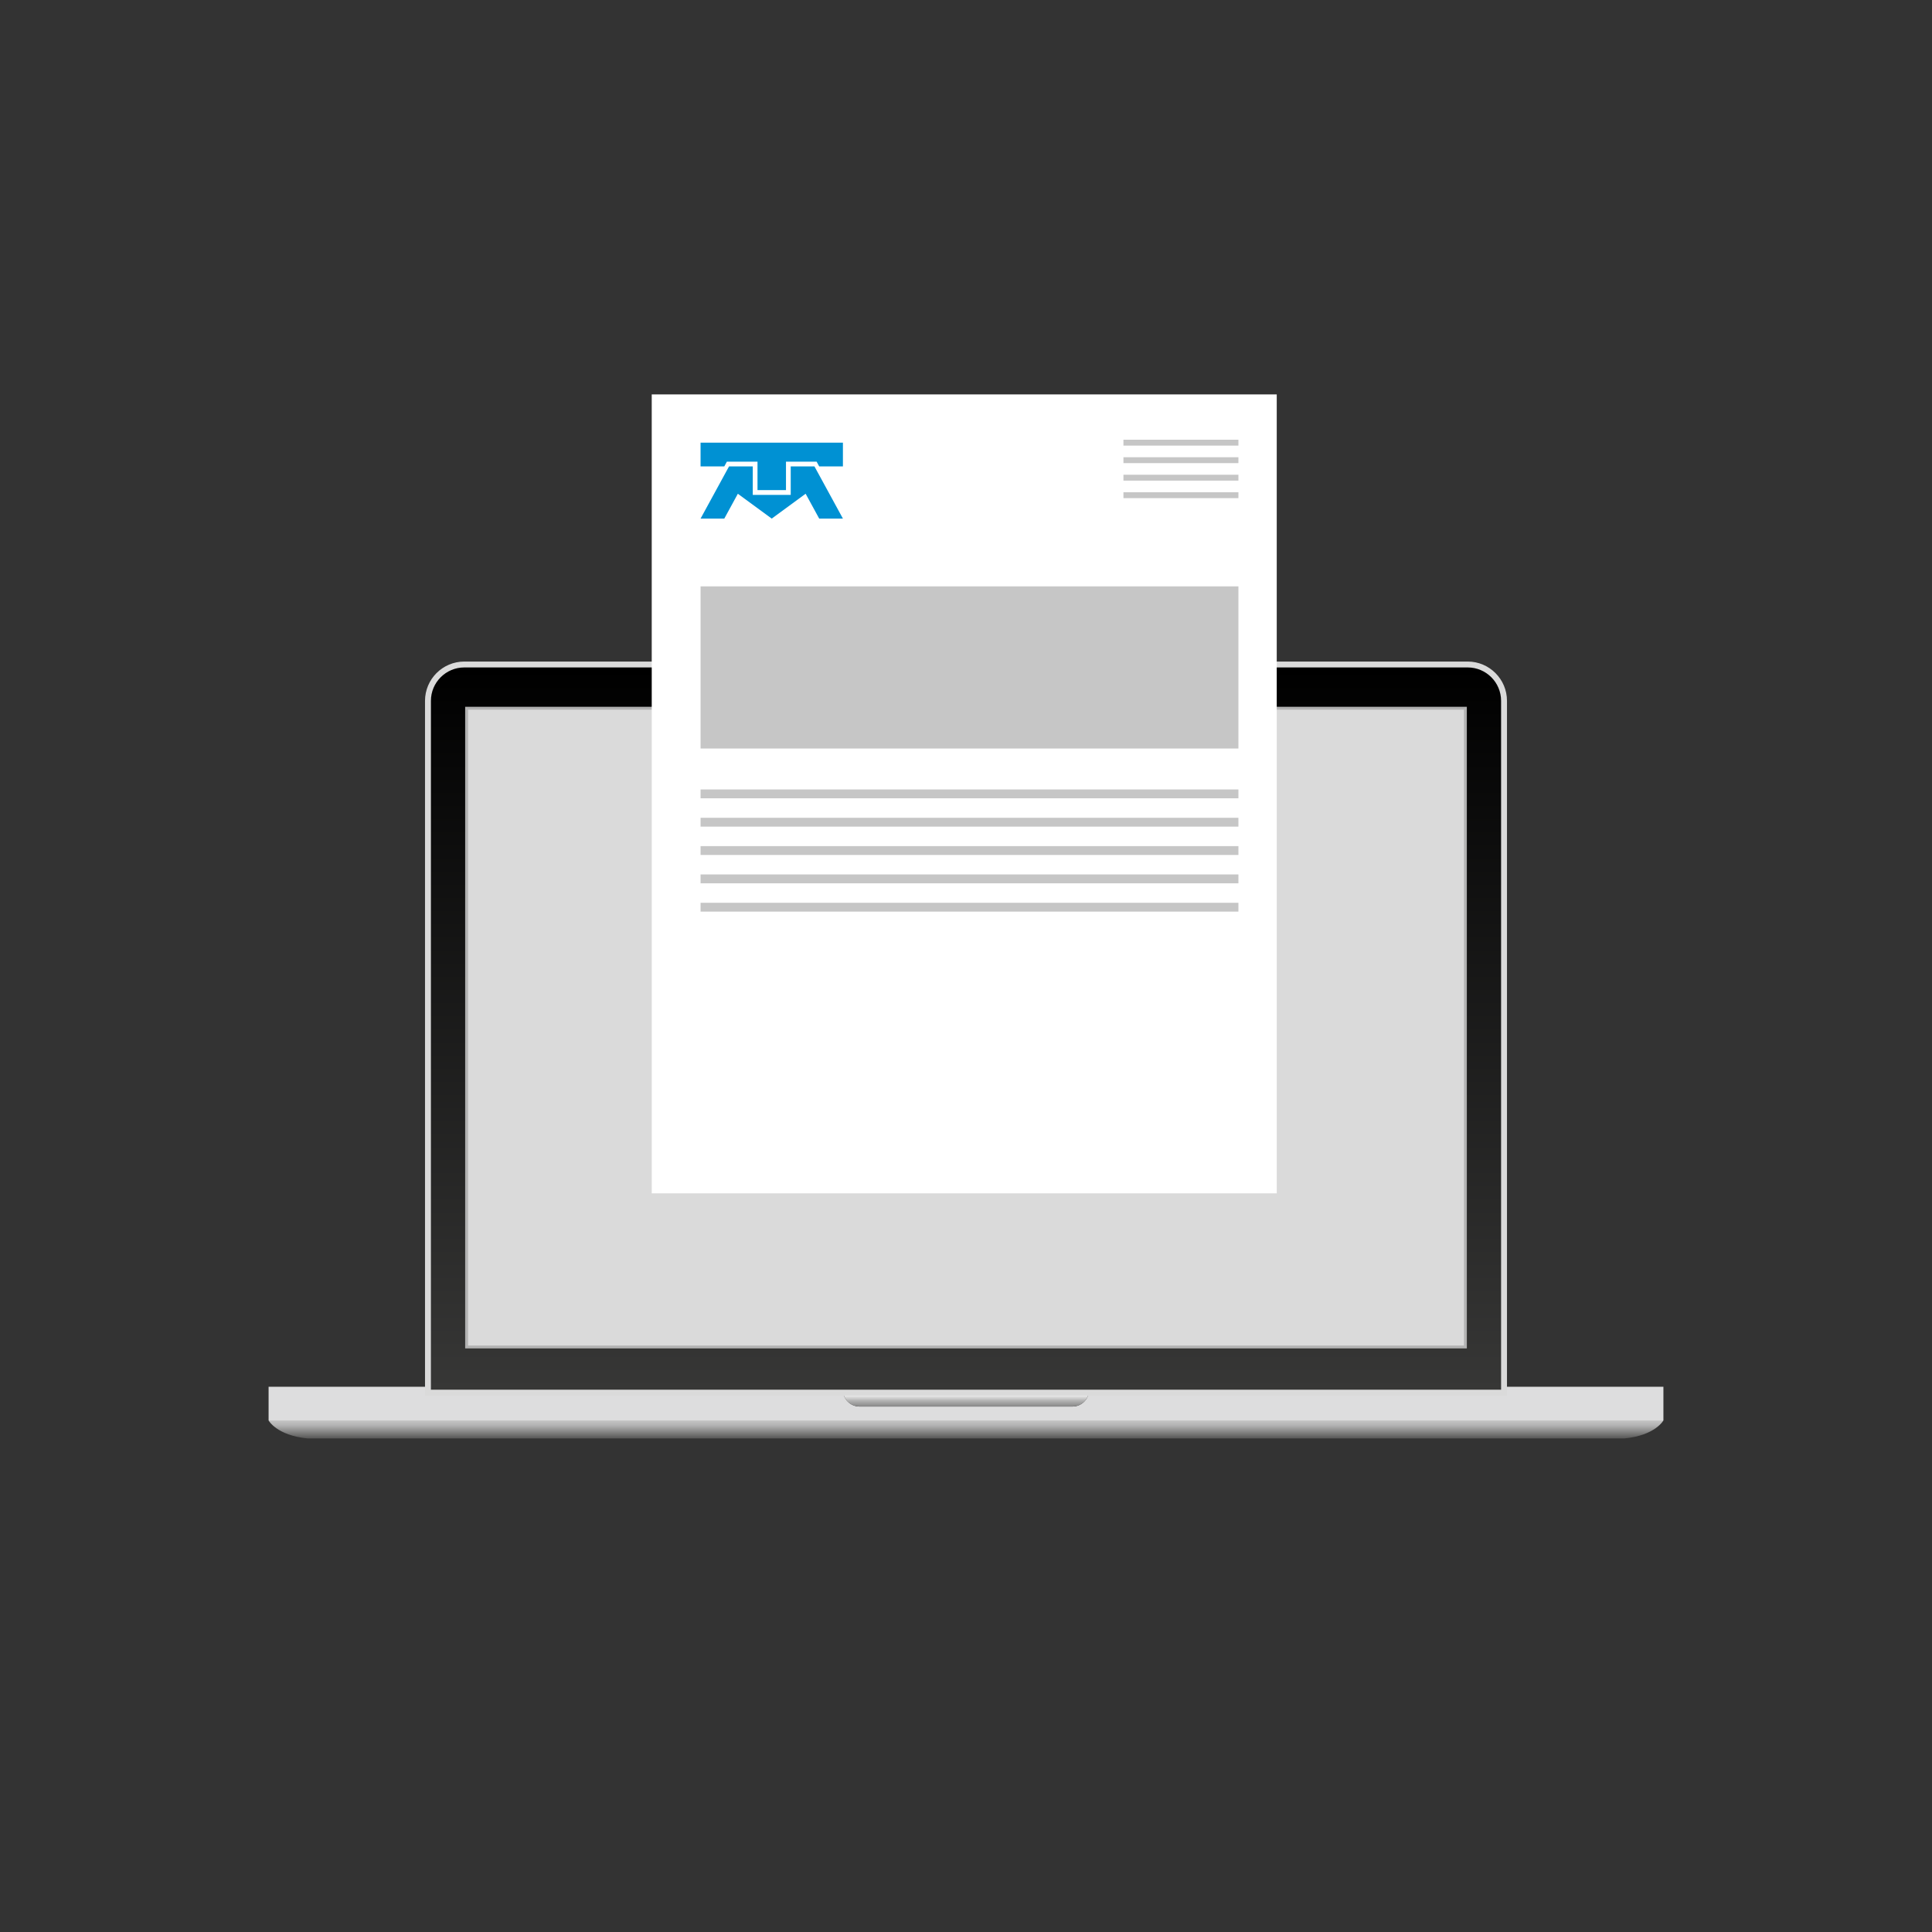 <?xml version="1.0" encoding="utf-8"?>
<!-- Generator: Adobe Illustrator 16.0.0, SVG Export Plug-In . SVG Version: 6.00 Build 0)  -->
<!DOCTYPE svg PUBLIC "-//W3C//DTD SVG 1.0//EN" "http://www.w3.org/TR/2001/REC-SVG-20010904/DTD/svg10.dtd">
<svg version="1.0" id="Capa_1" xmlns="http://www.w3.org/2000/svg" xmlns:xlink="http://www.w3.org/1999/xlink" x="0px" y="0px"
	 width="425.196px" height="425.197px" viewBox="0 0 425.196 425.197" enable-background="new 0 0 425.196 425.197"
	 xml:space="preserve">
<rect x="0" y="0" width="425.196" height="425.197" fill="#333333" stroke="none"/>
<g>
	<g>
		<path fill="#DDDDDE" d="M239.687,305.203v0.674c0,2.031-1.646,3.679-3.677,3.679h-46.821c-2.032,0-3.679-1.647-3.679-3.679v-0.674
			H59.112v7.405h306.972v-7.405H239.687z"/>
		<linearGradient id="SVGID_1_" gradientUnits="userSpaceOnUse" x1="212.598" y1="309.556" x2="212.598" y2="305.203">
			<stop  offset="0" style="stop-color:#878787"/>
			<stop  offset="0.292" style="stop-color:#B2B2B2"/>
			<stop  offset="0.568" style="stop-color:#EDEDED"/>
			<stop  offset="0.828" style="stop-color:#9D9D9C"/>
			<stop  offset="1" style="stop-color:#575756"/>
		</linearGradient>
		<path fill="url(#SVGID_1_)" d="M189.188,309.556h46.821c2.03,0,3.677-1.647,3.677-3.679v-0.674h-54.177v0.674
			C185.509,307.908,187.157,309.556,189.188,309.556z"/>
	</g>
	<linearGradient id="SVGID_2_" gradientUnits="userSpaceOnUse" x1="212.598" y1="316.575" x2="212.598" y2="312.608">
		<stop  offset="0" style="stop-color:#575756"/>
		<stop  offset="0.719" style="stop-color:#B2B2B2"/>
		<stop  offset="1" style="stop-color:#C6C6C6"/>
	</linearGradient>
	<path fill="url(#SVGID_2_)" d="M366.084,312.608c0,0-1.763,3.306-8.592,3.967h-9.034H76.738h-9.034
		c-6.83-0.661-8.592-3.967-8.592-3.967H366.084z"/>
	<g>
		<g>
			<linearGradient id="SVGID_3_" gradientUnits="userSpaceOnUse" x1="212.598" y1="320.327" x2="212.598" y2="146.241">
				<stop  offset="0" style="stop-color:#3C3C3B"/>
				<stop  offset="0.995" style="stop-color:#000000"/>
			</linearGradient>
			<path fill="url(#SVGID_3_)" d="M94.186,306.5V154.247c0-4.415,3.592-8.006,8.006-8.006h220.813c4.414,0,8.005,3.591,8.005,8.006
				V306.5H94.186z"/>
			<path fill="#DADADA" d="M323.005,146.89c4.063,0,7.356,3.293,7.356,7.357v151.604H94.835V154.247
				c0-4.063,3.294-7.357,7.357-7.357H323.005 M323.005,145.593H102.192c-4.772,0-8.655,3.882-8.655,8.654v151.604v1.298h1.298
				h235.526h1.298v-1.298V154.247C331.659,149.475,327.776,145.593,323.005,145.593L323.005,145.593z"/>
		</g>
	</g>
	
		<rect x="102.687" y="155.866" fill="#DADADA" stroke="#B2B2B2" stroke-width="0.626" stroke-miterlimit="10" width="219.824" height="140.579"/>
	<g>
		<rect x="143.435" y="86.803" fill="#FFFFFF" width="137.551" height="175.832"/>
		<polygon fill-rule="evenodd" clip-rule="evenodd" fill="#0091D3" points="160.447,102.646 165.668,102.646 165.668,108.913 
			174.023,108.913 174.023,102.646 179.245,102.646 185.511,114.134 180.29,114.134 177.305,108.664 169.846,114.134 
			162.387,108.664 159.403,114.134 154.181,114.134 		"/>
		<polygon fill-rule="evenodd" clip-rule="evenodd" fill="#0091D3" points="185.511,102.646 185.511,97.424 154.181,97.424 
			154.181,102.646 159.402,102.646 159.972,101.602 166.712,101.602 166.712,107.867 172.979,107.867 172.979,101.602 
			179.72,101.602 180.29,102.646 		"/>
		<rect x="154.181" y="129.047" fill-rule="evenodd" clip-rule="evenodd" fill="#C6C6C6" width="118.37" height="35.686"/>
		<g>
			<rect x="154.181" y="173.746" fill="#C6C6C6" width="118.37" height="1.946"/>
		</g>
		<g>
			<rect x="154.181" y="179.98" fill="#C6C6C6" width="118.37" height="1.946"/>
		</g>
		<g>
			<rect x="154.181" y="186.215" fill="#C6C6C6" width="118.37" height="1.946"/>
		</g>
		<g>
			<rect x="154.181" y="192.45" fill="#C6C6C6" width="118.37" height="1.946"/>
		</g>
		<g>
			<rect x="154.181" y="198.685" fill="#C6C6C6" width="118.37" height="1.946"/>
		</g>
		<g>
			<rect x="247.246" y="96.775" fill="#C6C6C6" width="25.305" height="1.298"/>
		</g>
		<g>
			<rect x="247.246" y="100.627" fill="#C6C6C6" width="25.305" height="1.298"/>
		</g>
		<g>
			<rect x="247.246" y="104.48" fill="#C6C6C6" width="25.305" height="1.298"/>
		</g>
		<g>
			<rect x="247.246" y="108.333" fill="#C6C6C6" width="25.305" height="1.298"/>
		</g>
	</g>
</g>
</svg>
